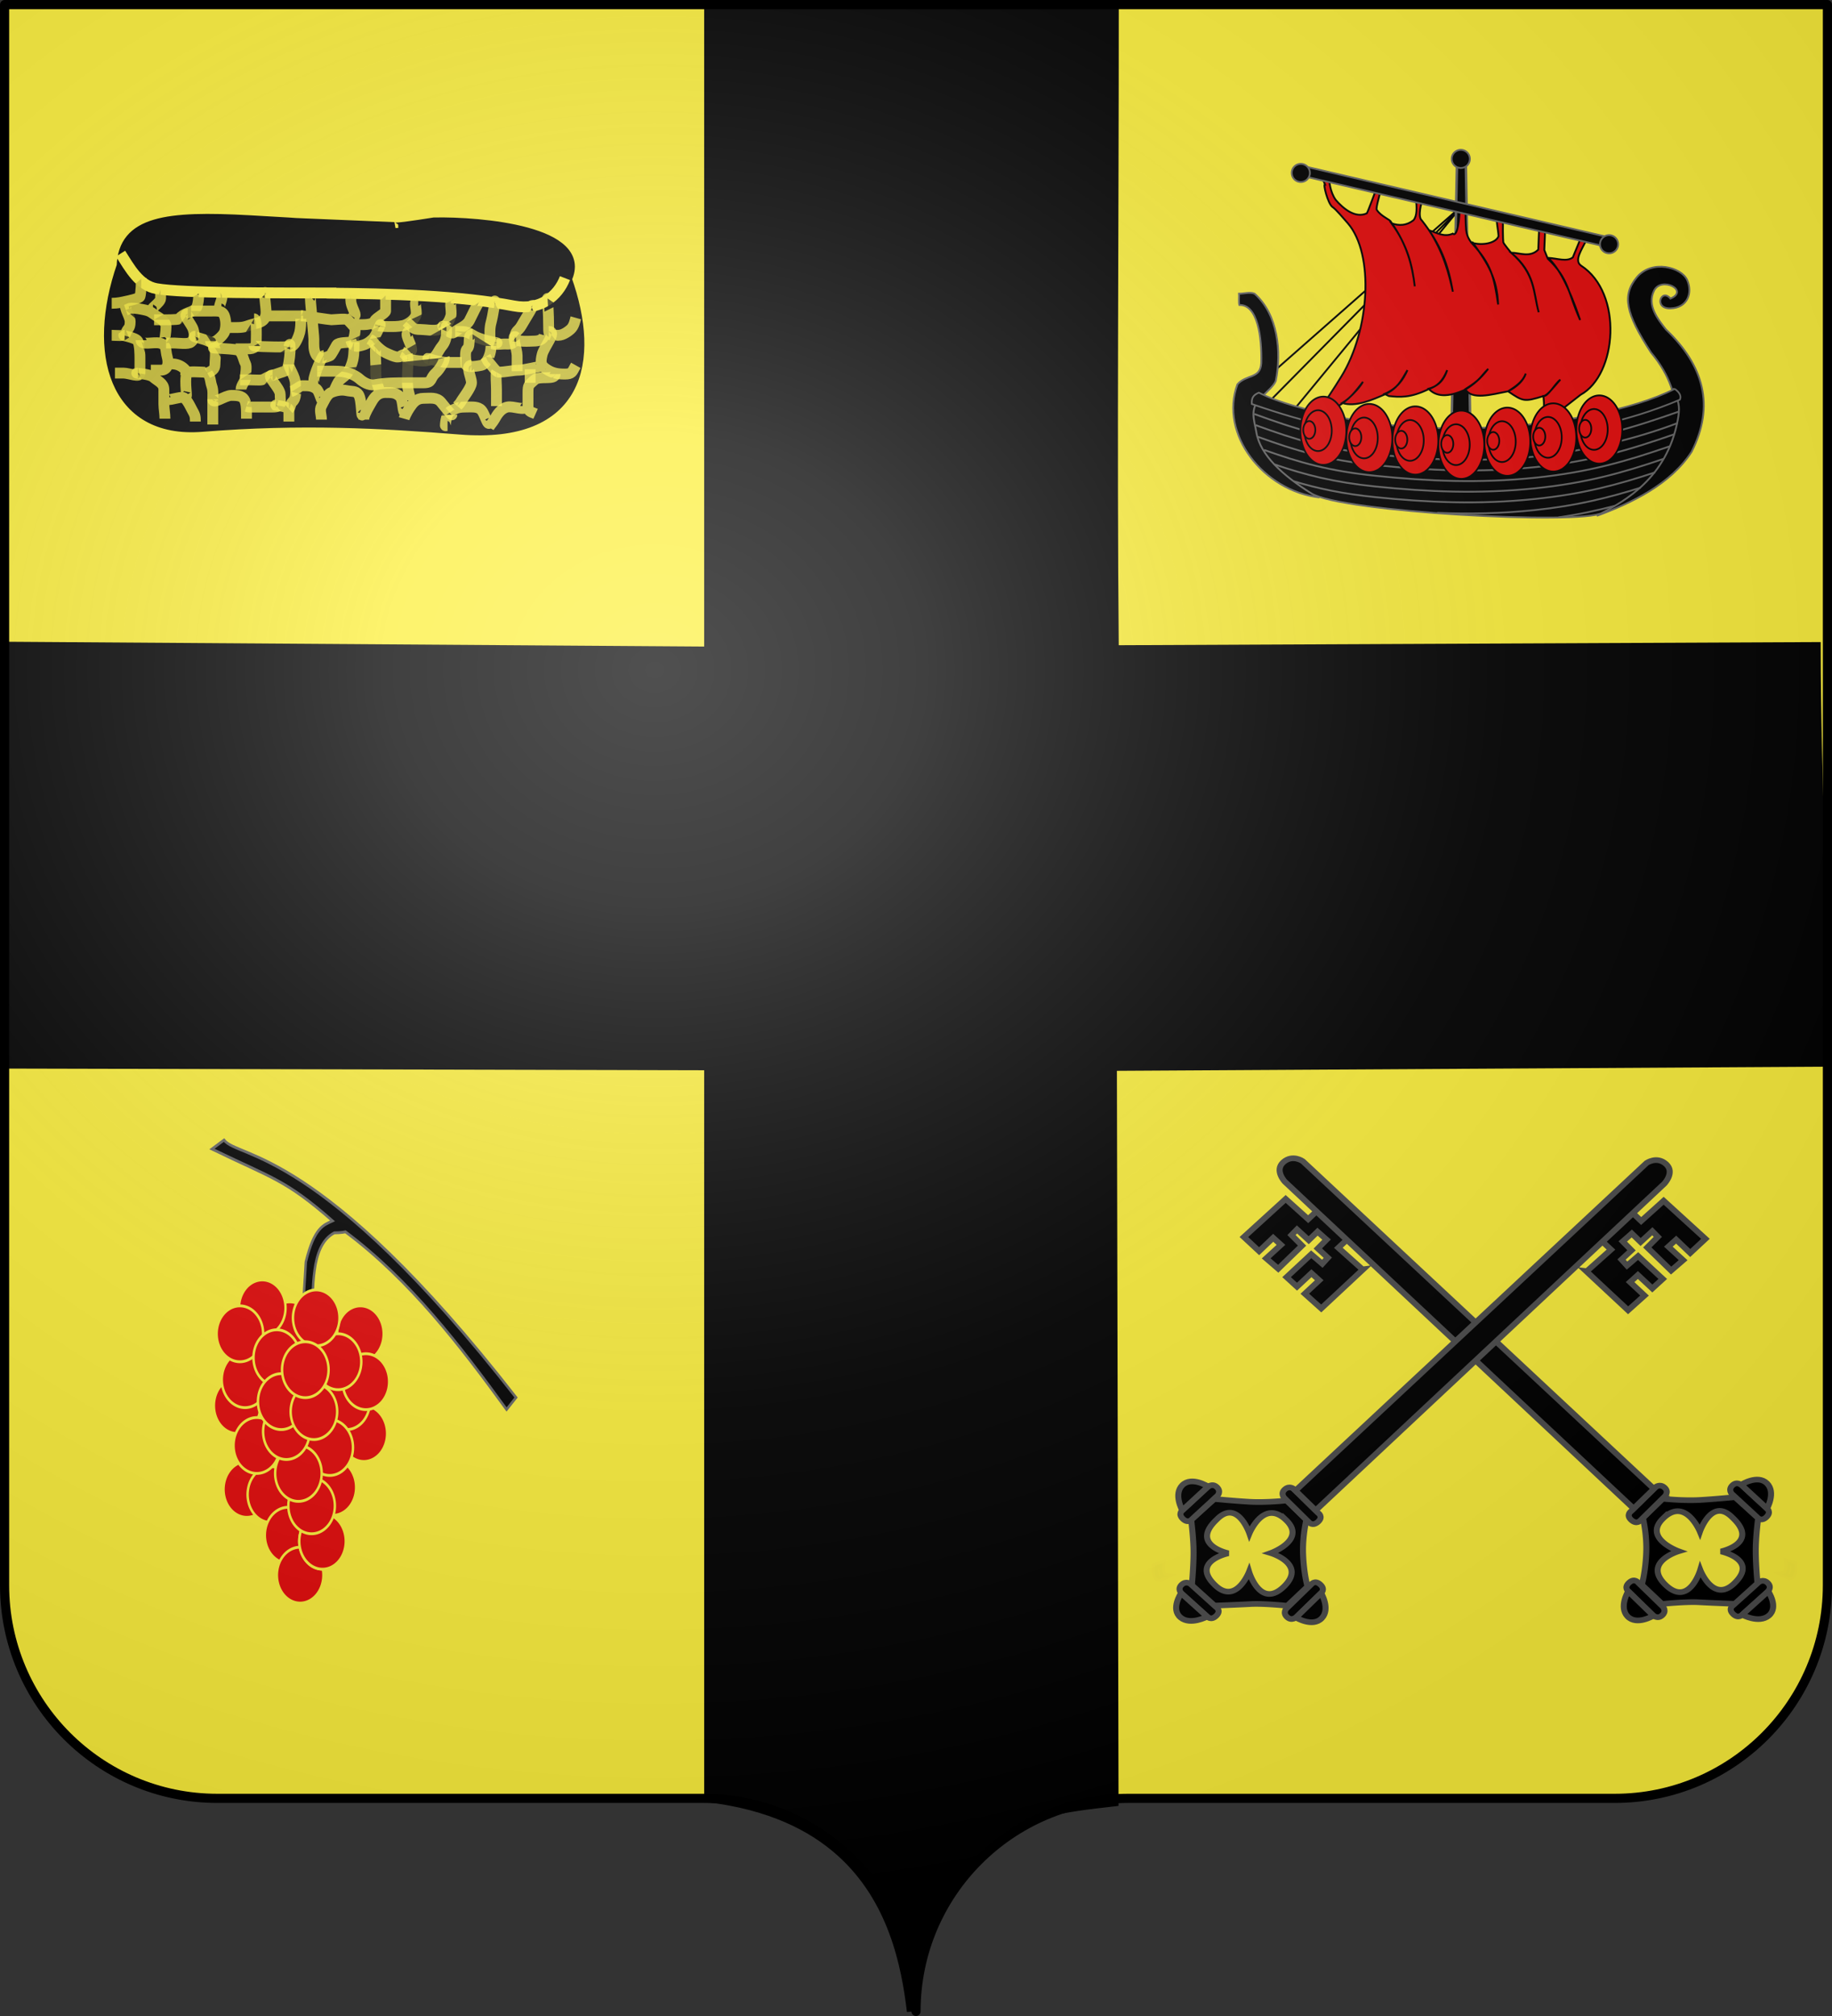 <svg xmlns="http://www.w3.org/2000/svg" xmlns:xlink="http://www.w3.org/1999/xlink" width="600" height="660" version="1.0"><rect width="100%" height="100%" fill="#333333" stroke="none"/><desc>Flag of Canton of Valais (Wallis)</desc><defs><radialGradient xlink:href="#a" id="d" cx="285.186" cy="200.448" r="300" fx="285.186" fy="200.448" gradientTransform="matrix(1.551 0 0 1.35 -227.894 -51.264)" gradientUnits="userSpaceOnUse"/><linearGradient id="a"><stop offset="0" style="stop-color:#fff;stop-opacity:.314"/><stop offset=".19" style="stop-color:#fff;stop-opacity:.251"/><stop offset=".6" style="stop-color:#6b6b6b;stop-opacity:.125"/><stop offset="1" style="stop-color:#000;stop-opacity:.125"/></linearGradient></defs><path d="M300 658.5c0-38.505 31.203-69.754 69.65-69.754h159.2c38.447 0 69.65-31.25 69.65-69.754V1.5H1.5v517.492c0 38.504 31.203 69.754 69.65 69.754h159.2c38.447 0 69.65 31.25 69.65 69.753" style="fill:#fcef3c;fill-opacity:1;fill-rule:nonzero;stroke:none;stroke-width:5;stroke-linecap:round;stroke-linejoin:round;stroke-miterlimit:4;stroke-dashoffset:0;stroke-opacity:1"/><path d="M232.116 2.18v210.992L1.493 211.585c.523 51.687-.396 91.67 1.128 136.755l229.495.55v239.668c19.823 2.444 33.628 9.163 43.31 17.89 16.926 15.256 21.248 36.649 23.091 52.06-.23-21.259 5.171-32.175 23.332-53.26 10.291-11.95 27.136-13.54 42.991-15.362l-.54-240.801 232.064-1.356c1.16-55.01-1.49-88.48-1.557-136.028l-229.888 1.03c-.626-67.537 0-136.263 0-210.55z" style="fill:#000;fill-opacity:1;fill-rule:evenodd;stroke:#000;stroke-width:2.986;stroke-linecap:butt;stroke-linejoin:miter;stroke-miterlimit:4;stroke-dasharray:none;stroke-opacity:1"/><path d="m138.842 384.781-27.167-1.135s-1.076-.11-12.735-.757c-22.988-1.277-34.78.198-35.232 12.49-8.268 23.878-2.282 46.235 22.073 44.285 27.444-2.197 49.564-.984 71.314.757 32.863 2.63 37.356-18.805 29.29-41.446 6.275-13.102-23.635-15.74-36.524-15.476-12.82 2.042-11.019 1.282-11.019 1.282z" style="fill:#000;fill-opacity:1;fill-rule:evenodd;stroke:#000;stroke-width:3;stroke-linecap:butt;stroke-linejoin:miter;stroke-miterlimit:4;stroke-dasharray:none;stroke-opacity:1;display:inline" transform="matrix(1.186 0 0 1.186 -35.566 -381.85)"/><path d="M120.165 402.88c17.836.13 37.004.717 51.716 3.53 7.326 1.402 12.236-2.77 14.122-7.672m-122.72-6.765c2.543 4.017 5.13 8.806 9.897 9.67 7.16 1.296 33.194 1.177 49.707 1.202" style="fill:#000;fill-opacity:1;fill-rule:evenodd;stroke:#fcef3c;stroke-width:3;stroke-linecap:butt;stroke-linejoin:miter;stroke-miterlimit:4;stroke-dasharray:none;stroke-opacity:1;display:inline" transform="matrix(1.186 0 0 1.186 -35.566 -381.85)"/><path d="M68.936 398.994c.15.676.007 3.722-.3 4.818-.167.597-3.32 1.208-3.902 1.338-1.05.234-2.3.535-3.902.535M65.334 405.685c-1.854.414.6 3.381.6 5.085 0 2.098-.772 1.687-1.2 3.212-.258.922-2.686.535-3.902.535" style="opacity:.778;fill:#000;fill-opacity:1;fill-rule:evenodd;stroke:#fcef3c;stroke-width:3;stroke-linecap:butt;stroke-linejoin:round;stroke-miterlimit:4;stroke-dasharray:none;stroke-opacity:1;display:inline" transform="matrix(1.186 0 0 1.186 -35.566 -381.85)"/><path d="M64.434 414.517c-1.342 0 3.001.536 3.602 1.606.566 1.01.6 3.676.6 4.818v4.014c0 1.339-3.002 0-4.502 0h-2.402" style="opacity:.778;fill:#000;fill-opacity:1;fill-rule:evenodd;stroke:#fcef3c;stroke-width:3;stroke-linecap:butt;stroke-linejoin:round;stroke-miterlimit:4;stroke-dasharray:none;stroke-opacity:1;display:inline" transform="matrix(1.186 0 0 1.186 -35.566 -381.85)"/><path d="M68.036 424.956c-1.457 0 3.172.152 4.202 1.07 1.318 1.175 3.002 1.702 3.002 3.48v4.014c0 1.201.3 2.656.3 4.015M75.54 431.647c0 1.427 3.201 0 4.802 0 1.088 0 2.172 2.534 2.702 3.479.733 1.307.9 1.619.9 3.212M81.243 431.111c.692 1.236-.446-3.495.3-6.156.163-.58 3.813-.267 4.502-.267 2.183 0 1.887 2.37 2.402 3.747.47 1.257.3 2.664.3 4.014v6.692M68.936 415.856c0 1.54 3.427.43 5.103.803 2.136.476 1.577 1.879 2.101 3.747.48 1.708.315 3.747-1.8 3.747h-2.702M76.74 422.547c-.49 0 2.487-.791 4.503 1.606.3.356 0 .892 0 1.338M74.94 416.39c.575.686.9-3.228.9-4.281 0-1.48-2.015-2.485-2.702-2.944-1.152-.771-1.551-1.283-3.001-1.606-1.315-.293-2.648-.536-3.902-.536-.539 0-1 .357-1.501.536M72.238 407.559c-1.39 0 2.101-1.973 2.101-3.212v-2.409" style="opacity:.778;fill:#000;fill-opacity:1;fill-rule:evenodd;stroke:#fcef3c;stroke-width:3;stroke-linecap:butt;stroke-linejoin:round;stroke-miterlimit:4;stroke-dasharray:none;stroke-opacity:1;display:inline" transform="matrix(1.186 0 0 1.186 -35.566 -381.85)"/><path d="M84.845 403.009c0-1.452.25 3.255-.9 4.282-1.142 1.017-3.001.891-4.503 2.677-.274.325-4.263.267-4.803.267h-2.1" style="opacity:.778;fill:#000;fill-opacity:1;fill-rule:evenodd;stroke:#fcef3c;stroke-width:3;stroke-linecap:butt;stroke-linejoin:round;stroke-miterlimit:4;stroke-dasharray:none;stroke-opacity:1;display:inline" transform="matrix(1.186 0 0 1.186 -35.566 -381.85)"/><path d="M81.843 408.63c-1.677 0 1.094 2.83 1.5 4.282.53 1.889.38 2.605-.6 3.479-.768.685-3.467.268-4.502.268H75.84" style="opacity:.778;fill:#000;fill-opacity:1;fill-rule:evenodd;stroke:#fcef3c;stroke-width:3;stroke-linecap:butt;stroke-linejoin:round;stroke-miterlimit:4;stroke-dasharray:none;stroke-opacity:1;display:inline" transform="matrix(1.186 0 0 1.186 -35.566 -381.85)"/><path d="M83.944 414.785c-1.656 0 3.331.83 4.503 1.874 1.515 1.351.9 4.127.9 5.888 0 1.543-.94 1.787-2.101 2.408" style="opacity:.778;fill:#000;fill-opacity:1;fill-rule:evenodd;stroke:#fcef3c;stroke-width:3;stroke-linecap:butt;stroke-linejoin:round;stroke-miterlimit:4;stroke-dasharray:none;stroke-opacity:1;display:inline" transform="matrix(1.186 0 0 1.186 -35.566 -381.85)"/><path d="M88.146 416.123c0 1.464 3.504-1.257 3.902-2.676a7.3 7.3 0 0 0 0-4.015c-.5-1.783-1.816-1.606-3.601-1.606h-5.703M91.148 407.291c-1.5 0 .671-2.818 0-4.015l-.3-.535M103.454 403.009c-.85-1.516 0 3.39 0 5.085 0 2.065-.957 2.756-3.001 3.212-2.345.522-2.544 1.07-5.103 1.07H92.65M102.254 409.165h11.432" style="opacity:.778;fill:#000;fill-opacity:1;fill-rule:evenodd;stroke:#fcef3c;stroke-width:3;stroke-linecap:butt;stroke-linejoin:round;stroke-miterlimit:4;stroke-dasharray:none;stroke-opacity:1;display:inline" transform="matrix(1.186 0 0 1.186 -35.566 -381.85)"/><path d="M100.153 409.968c.821 0 .6 4.32.6 5.888 0 1.81-.317 2.408-2.401 2.408H95.05M89.347 417.997c-2.011 0 4.031.183 6.003.535 1.585.283 1.75 2.586 2.401 3.747.473.844 0 3.047 0 4.015 0 .91-1.2 1.983-1.2 3.211M88.747 432.182c0 1.558 3.355-1.07 5.102-1.07 1.932 0 3.4.078 3.902 1.873.322 1.148.3 2.444.3 3.747v.803" style="opacity:.778;fill:#000;fill-opacity:1;fill-rule:evenodd;stroke:#fcef3c;stroke-width:3;stroke-linecap:butt;stroke-linejoin:round;stroke-miterlimit:4;stroke-dasharray:none;stroke-opacity:1;display:inline" transform="matrix(1.186 0 0 1.186 -35.566 -381.85)"/><path d="M100.153 417.462c0 .122 4.405.267 5.703.267 1.644 0 3.34.058 4.802-.267.865-.193 1.913-2.906 2.101-3.747.278-1.24.3-2.456.3-3.747" style="opacity:.778;fill:#000;fill-opacity:1;fill-rule:evenodd;stroke:#fcef3c;stroke-width:3;stroke-linecap:butt;stroke-linejoin:round;stroke-miterlimit:4;stroke-dasharray:none;stroke-opacity:1;display:inline" transform="matrix(1.186 0 0 1.186 -35.566 -381.85)"/><path d="M109.758 417.73c.684-3.053.38 4.675-.6 6.423-.159.281-4.912 1.611-5.704 2.14-1.294.867-2.04.536-4.202.536h-3.001" style="opacity:.778;fill:#000;fill-opacity:1;fill-rule:evenodd;stroke:#fcef3c;stroke-width:3;stroke-linecap:butt;stroke-linejoin:round;stroke-miterlimit:4;stroke-dasharray:none;stroke-opacity:1;display:inline" transform="matrix(1.186 0 0 1.186 -35.566 -381.85)"/><path d="M105.255 425.49c-2.12 0 2.101 3.463 2.101 5.354 0 2.395.668 3.479-2.1 3.479h-6.304c-.874 0-.58-.172-.9-.268" style="opacity:.778;fill:#000;fill-opacity:1;fill-rule:evenodd;stroke:#fcef3c;stroke-width:3;stroke-linecap:butt;stroke-linejoin:round;stroke-miterlimit:4;stroke-dasharray:none;stroke-opacity:1;display:inline" transform="matrix(1.186 0 0 1.186 -35.566 -381.85)"/><path d="M106.156 433.788c-1.3 0 3.602.178 3.602 1.338v3.212" style="opacity:.778;fill:#000;fill-opacity:1;fill-rule:evenodd;stroke:#fcef3c;stroke-width:3;stroke-linecap:butt;stroke-linejoin:round;stroke-miterlimit:4;stroke-dasharray:none;stroke-opacity:1;display:inline" transform="matrix(1.186 0 0 1.186 -35.566 -381.85)"/><path d="M109.758 422.547c0 1.117 1.8 3.263 1.8 5.353 0 2.154.423 3.905-.9 5.085-.5.446-.4 1.427-.9 1.873M115.748 403.842c-.278.248.913 10.323.913 11.746 0 1.69-.12 2.998.6 4.282.905 1.613 3.243.562 3.903.268.292-.13 1.536-2.473 1.8-2.944.439-.781 3.242-.656 3.903-.803 1-.223 1.2-2.957 1.2-3.747 0-.244-1.955-2.28-2.1-2.409-.45-.4-3.79 0-4.503 0-.5 0-7.85-1.141-8.35-1.141M126.567 410.235c-.708 0 1.5-.707 1.5-1.338 0-.803-1.2-2.527-1.2-4.015v-1.606M136.472 403.544v4.282c0 .579-2.653 1.899-3.002 2.677-.573 1.278-3.498 1.07-4.802 1.07h-.6M145.477 404.882c-1.514 0-.234 2.705-.6 4.015-.382 1.36-2.268 2.646-3.603 2.944-1.453.324-2.777.268-4.202.268-1.65 0-3.055-.28-4.202-.536" style="opacity:.778;fill:#000;fill-opacity:1;fill-rule:evenodd;stroke:#fcef3c;stroke-width:3;stroke-linecap:butt;stroke-linejoin:round;stroke-miterlimit:4;stroke-dasharray:none;stroke-opacity:1;display:inline" transform="matrix(1.186 0 0 1.186 -35.566 -381.85)"/><path d="M155.382 404.615c-1.727 0-.482 3.055-.9 4.55-.56 1.994-1.637 3.004-3.302 3.747-1.104.492-3.872 0-5.103 0-1.956 0-2.081-.518-3.002-1.339l-.9-.803" style="opacity:.778;fill:#000;fill-opacity:1;fill-rule:evenodd;stroke:#fcef3c;stroke-width:3;stroke-linecap:butt;stroke-linejoin:round;stroke-miterlimit:4;stroke-dasharray:none;stroke-opacity:1;display:inline" transform="matrix(1.186 0 0 1.186 -35.566 -381.85)"/><path d="M162.586 405.15c-.35-.312-2.566 4.576-3.002 5.353-.884 1.576-2.98 2.122-4.202 3.212-.78.695-2.047-.755-2.702-1.339-.995-.887.142.253-.3-.535M181.195 404.347c-.023-.02.3 3.994.3 8.03 0 2.34.166 2.14 2.702 2.14 1.287 0 2.732-1.098 3.302-1.605 1.005-.897 1.222-2.219 1.5-3.212M176.693 406.488c1.552-1.383-1.72 3.603-2.701 5.353-.932 1.662-1.801 1.28-1.801 3.48 0 1.179 4.433.802 5.102.802 1.595 0 2.67-.42 3.002-1.606M166.488 405.418c.514-1.836-.386 3.784-.9 5.62-.432 1.538-.301 3.19-.301 4.818 0 1.646 2.499 1.07 3.902 1.07 1.894 0 2.305.171 3.002-1.07" style="opacity:.778;fill:#000;fill-opacity:1;fill-rule:evenodd;stroke:#fcef3c;stroke-width:3;stroke-linecap:butt;stroke-linejoin:round;stroke-miterlimit:4;stroke-dasharray:none;stroke-opacity:1;display:inline" transform="matrix(1.186 0 0 1.186 -35.566 -381.85)"/><path d="M167.088 416.659c1.232 0-3.432-.498-6.003-1.874-1.57-.84-1.956-1.338-4.202-1.338h-1.201" style="opacity:.778;fill:#000;fill-opacity:1;fill-rule:evenodd;stroke:#fcef3c;stroke-width:3;stroke-linecap:butt;stroke-linejoin:round;stroke-miterlimit:4;stroke-dasharray:none;stroke-opacity:1;display:inline" transform="matrix(1.186 0 0 1.186 -35.566 -381.85)"/><path d="M160.485 414.25c-1.582 0-.383 3.017-1.501 4.014-.782.698-.3 3.346-.3 4.283 0 1.103 3.75.368 4.202.267 1.391-.31 2.145-2.3 2.401-3.211.25-.894.3-1.752.3-2.141M134.971 411.841c.38-1.355-.994 2.76-2.101 3.747-1.244 1.11-1.82 1.476-3.602 1.874-1.956.435-2.216-.946-2.401-1.606" style="opacity:.778;fill:#000;fill-opacity:1;fill-rule:evenodd;stroke:#fcef3c;stroke-width:3;stroke-linecap:butt;stroke-linejoin:round;stroke-miterlimit:4;stroke-dasharray:none;stroke-opacity:1;display:inline" transform="matrix(1.186 0 0 1.186 -35.566 -381.85)"/><path d="M143.075 413.447c-1.854.413.6 3.38.6 5.085 0 .96-2.412 1.081-3.301 1.874-.662.59-3.66-.963-3.902-1.071-1.242-.554-3.146-2.399-3.602-3.212-.161-.287-.6-.357-.9-.535" style="opacity:.778;fill:#000;fill-opacity:1;fill-rule:evenodd;stroke:#fcef3c;stroke-width:3;stroke-linecap:butt;stroke-linejoin:round;stroke-miterlimit:4;stroke-dasharray:none;stroke-opacity:1;display:inline" transform="matrix(1.186 0 0 1.186 -35.566 -381.85)"/><path d="M153.28 412.109c-.253-.454.734 3.053-1.2 5.353-1.268 1.507-1.607 3.503-3.902 4.014-1.464.327-3.752-.033-4.803-.267-.738-.165-1.705-1.832-2.4-2.142" style="opacity:.778;fill:#000;fill-opacity:1;fill-rule:evenodd;stroke:#fcef3c;stroke-width:3;stroke-linecap:butt;stroke-linejoin:round;stroke-miterlimit:4;stroke-dasharray:none;stroke-opacity:1;display:inline" transform="matrix(1.186 0 0 1.186 -35.566 -381.85)"/><path d="M148.478 420.94c-1.6-.356 3.153 1.071 4.803 1.071h4.202M181.496 413.447c2.475 0-1.316 4.26-1.801 6.423-.475 2.117-.442 2.917 1.2 4.015 1.649 1.102 3.085 1.338 5.103 1.338 1.957 0 2.002-.626 2.701-1.873l.3-.536M179.394 423.082c.046-.082-4.95 1.07-6.003 1.07-1.75 0-3.748.536-5.703.536-.72 0-2.026-2.074-2.701-2.677-.455-.405-.597-1.063-.9-1.605" style="opacity:.778;fill:#000;fill-opacity:1;fill-rule:evenodd;stroke:#fcef3c;stroke-width:3;stroke-linecap:butt;stroke-linejoin:round;stroke-miterlimit:4;stroke-dasharray:none;stroke-opacity:1;display:inline" transform="matrix(1.186 0 0 1.186 -35.566 -381.85)"/><path d="M172.49 415.053c-1.345-1.2.301 3.388.301 5.085v4.282M183.297 425.223c0 1.778-4.294.35-5.703 1.606-1.587 1.415-1.801 1.431-1.801 3.48v4.014c0 1.315 1.152 1.45 2.1 1.873M175.192 434.055c0 1.52-3.45-.1-5.102.268-1.79.399-2.818 2.08-3.602 3.48-.422.752-1.079 1.388-1.501 2.14M165.287 438.605c-.745 1.328-1.37-2.856-2.701-3.747-1.112-.743-2.603-.535-4.203-.535-2.157 0-2.679.525-3.902 1.07-1.114.497-1.5 3.045-1.5 4.015 0 .179.4 0 .6 0" style="opacity:.778;fill:#000;fill-opacity:1;fill-rule:evenodd;stroke:#fcef3c;stroke-width:3;stroke-linecap:butt;stroke-linejoin:round;stroke-miterlimit:4;stroke-dasharray:none;stroke-opacity:1;display:inline" transform="matrix(1.186 0 0 1.186 -35.566 -381.85)"/><path d="M154.782 436.464c0 .305-2.61-3.013-3.002-3.48-1.213-1.441-2.969-1.07-4.803-1.07-2.04 0-2.961 1.28-3.902 2.677-.753 1.12-1.359 2.44-1.5 2.944M141.875 435.394c-.814 1.21-.382-3.018-1.501-4.015-1.149-1.024-2.053-1.07-3.902-1.07-2.188 0-3.148 1.33-3.902 2.676-.823 1.467-1.675 2.762-2.101 4.282-.049.173 0 .357 0 .535M130.169 436.196c-.495 1.766-.151-3.792-1.201-5.352-.712-1.058-1.821-.74-3.302-1.07-1.526-.341-3.183.08-4.202.534-1.332.594-2.116 2.703-2.701 3.747-.627 1.117 0 2.498 0 3.747M119.363 432.45c-.622 1.108-.99-2.469-2.101-3.212-1.23-.823-2.057-.803-3.902-.803-.494 0-2.086 1.401-3.002 1.606M119.363 420.138c-.407 0-2.702 5.37-2.702 6.691 0 1.202-.163 1.338 1.201 1.338M127.767 416.39c0 .79.042 3.293-.3 4.819-.258 1.15-.764 2.432-1.2 3.211-.682 1.216-1.577 1.673-2.402 2.409-.649.578-1.187 2.118-1.5 2.676M133.77 417.997c-.242.216 0 3.818 0 5.085 0 1.558-.093 3.148.3 4.55.317 1.128.6 1.339.6 2.409M142.475 419.87c.35 1.251 0 4.81 0 6.959 0 1.657.192 2.827.6 4.282.104.369 0 .945 0 1.339" style="opacity:.778;fill:#000;fill-opacity:1;fill-rule:evenodd;stroke:#fcef3c;stroke-width:3;stroke-linecap:butt;stroke-linejoin:round;stroke-miterlimit:4;stroke-dasharray:none;stroke-opacity:1;display:inline" transform="matrix(1.186 0 0 1.186 -35.566 -381.85)"/><path d="M152.68 420.673c.204.728-1.234 3.242-2.4 4.282-1.682 1.5-.759 2.677-3.303 2.677h-4.502c-3.09 0-5.994-.002-9.005.535-1.664.297-3.38-.872-4.202-1.606-.971-.866-2.478-1.556-3.902-1.873-1.288-.287-2.741-.268-4.202-.268h-3.602M160.184 422.814c-1.8 0 0 3.212 0 4.818 0 1.269-2.335 4.165-3.001 5.353-.224.399-.6.714-.9 1.07M167.088 424.688c-.254.452 0 3.434 0 4.817v4.55M176.393 423.885v3.747" style="opacity:.778;fill:#000;fill-opacity:1;fill-rule:evenodd;stroke:#fcef3c;stroke-width:3;stroke-linecap:butt;stroke-linejoin:round;stroke-miterlimit:4;stroke-dasharray:none;stroke-opacity:1;display:inline" transform="matrix(1.186 0 0 1.186 -35.566 -381.85)"/><g style="fill:none;stroke:#000;stroke-width:3;stroke-miterlimit:4;stroke-dasharray:none;stroke-opacity:1"><path d="m1915.25 1577.642-329.31-333.35 284.862 345.471M1587.96 1244.291l353.553 311.127" style="fill:none;fill-opacity:.75;fill-rule:evenodd;stroke:#000;stroke-width:3;stroke-linecap:butt;stroke-linejoin:miter;stroke-miterlimit:4;stroke-dasharray:none;stroke-opacity:1" transform="matrix(-.198 0 0 .198 791.892 -177.843)"/></g><path d="M1574.835 1169.34h14.616l11.428 555.33h-35.473z" style="fill:#000;fill-opacity:1;fill-rule:evenodd;stroke:#666;stroke-width:4.098;stroke-linecap:round;stroke-linejoin:round;stroke-miterlimit:4;stroke-dashoffset:0;stroke-opacity:1" transform="matrix(-.198 0 0 .198 791.892 -177.843)"/><path d="M1588.792 1181.732a15 15 0 1 1 .527.227" style="opacity:1;fill:#000;fill-opacity:1;fill-rule:evenodd;stroke:#666;stroke-width:3;stroke-linecap:round;stroke-linejoin:round;stroke-miterlimit:4;stroke-dasharray:none;stroke-dashoffset:0;stroke-opacity:1" transform="matrix(-.198 0 0 .198 794.234 -179.253)"/><path d="M1375.714 1295.22c7.05 15.775 20.696 33.56 8.572 42.142-70.032 45.341-59.717 180.665.714 213.572l29.286 22.857c11.154.51 18.148 3.262 27.428 30h11.143c-3.973-14.115-9.594-18.753-6.428-50.715-7.637.927-18.453-19.93-27.858-27.142 9.957 11.06 21.42 26.64 27.858 27.142 32.055 9.895 33.394 9.102 58.571-7.857-14.76-7.381-25.918-18.107-29.286-29.285 5.88 14.939 17.898 21.692 29.286 29.285 28.846 5.667 60.185 14.574 70.714-3.571-26.338-16.522-24.006-19.659-37.857-33.572 12.663 16.263 24.416 26.269 37.857 34.286 29.152 13.39 48.7 11.84 60.715-1.428-17.868-4.789-26.117-16.448-30.715-30.715 7.704 18.926 16.598 26.502 30.715 31.429 30.562 14.94 48.173 13.23 65.714 11.428l7.143-3.571c-20.398-8.65-30.707-23.066-37.857-39.286 10.619 18.031 16.687 30.341 37.142 40 20.96 8.908 48.486 21.496 70.715 14.286-15.18-9.372-22.792-20.586-34.286-35 8.906 16.23 40.628 44.179 44.286 40 5.838 1.496 11.336 1.633 20.857 17.857 0 0 13.428 1.429 10.571-5-13.447-20.666-27.41-41.228-40.187-62.028-46.518-75.722-54.784-201.596-10.527-252.972 22.482-26.099 22.93-24.906 25.714-27.143 7.603-6.105 15.631-38.305 12.143-37.143l2.857-7.142h-10s-.714 18.928-10.714 32.857c-11.663 13.42-31.849 31.198-51.429 22.143-2.142-3.572-15-38.572-15-38.572s-7.857-3.571-7.857 0 8.572 29.643 6.429 32.857c-7.706 11.559-22.143 15.715-23.572 20-26.787 37.759-35.14 72.444-39.285 106.429 3.824-34.01 12.09-68.389 38.571-104.286-13.04 4.62-25.29 3.704-36.428-5-6.413-7.69-5.3-21.025-4.286-34.286 0 0-14.157.319-11.429 1.429 2.841 1.156 8.993 27.378 2.143 32.857-31.449 39.874-43.94 73.49-51.571 118.143 6.277-28.77 15.171-64.42 39.428-101.714-13.571 4.82-25.714 11.88-39.285 5.714-5.306 5.078-10.227-9.947-11.715-40.571l-9.428 2.857s.25 18.964-1 32c-1.25 13.035-10 22.143-10 22.143-31.494 34.072-36.33 55.388-42.857 100.714 1.602-43.5 17.068-67.37 40.714-100.714 1.428-3.572 2.857-1.429 2.857-1.429-17.36 5.088-39.764 1.034-44.286-10.714.552-10.86 4.297-26.904 2.143-27.143h-10c1.251 1.272.574 34.86 0 37.143-.697 2.77-12.857 17.143-12.857 17.143-40.884 35.706-36.496 66.383-45.714 98.571 8.888-32.266 5.027-64.539 45.714-98.571-15.297.473-31.447 8.48-45-5l-1.429-35.715h-10l1.429 36.429-5.714 14.286c-35.837 33.97-32.733 55.412-53.572 101.428 19.292-56.503 35.22-85.993 52.857-102.857-15.371.937-30.557 7.04-40.714-.714l-13.571-32.857z" style="fill:#e20909;fill-opacity:1;fill-rule:evenodd;stroke:#000;stroke-width:3;stroke-linecap:butt;stroke-linejoin:miter;stroke-miterlimit:4;stroke-dasharray:none;stroke-opacity:1" transform="matrix(-.198 0 0 .198 791.892 -177.843)"/><path d="M1236.312 1408.077c-28.527-.858-36.985-26.007-27.525-46.985 9.46-20.98 58.13-34.34 83.072-4.57 24.943 29.769 18.848 59.67-23.288 124.412-62.2 74.391-51.716 154.962 16.691 220.173 19.55 17.063 52.733 35.536 72.82 49.928-57.52-21.153-122.092-52.224-156.653-105.816-38.668-76.057-20.095-142.744 42.398-202.245 13.589-17.346 31.663-39.75 19.752-64.117-11.91-24.367-59.116-.384-27.267 13.017 15.337-18.1 28.527 17.06 0 16.202z" style="fill:#000;fill-opacity:1;fill-rule:evenodd;stroke:#666;stroke-width:3;stroke-linecap:butt;stroke-linejoin:miter;stroke-miterlimit:4;stroke-dasharray:none;stroke-opacity:1" transform="matrix(-.198 0 0 .198 791.892 -177.843)"/><path d="M1010.495 1565.171h524.269v16.162h-524.269z" style="opacity:1;fill:#000;fill-opacity:1;fill-rule:evenodd;stroke:#666;stroke-width:3;stroke-linecap:round;stroke-linejoin:round;stroke-miterlimit:4;stroke-dasharray:none;stroke-dashoffset:0;stroke-opacity:1" transform="scale(-.198 .198)rotate(-13.121 -5919.611 16981.695)"/><path d="M1588.792 1181.732a15 15 0 1 1 .527.227" style="opacity:1;fill:#000;fill-opacity:1;fill-rule:evenodd;stroke:#666;stroke-width:3;stroke-linecap:round;stroke-linejoin:round;stroke-miterlimit:4;stroke-dasharray:none;stroke-dashoffset:0;stroke-opacity:1" transform="matrix(-.198 0 0 .198 842.795 -151.322)"/><path d="M1588.792 1181.732a15 15 0 1 1 .527.227" style="opacity:1;fill:#000;fill-opacity:1;fill-rule:evenodd;stroke:#666;stroke-width:3;stroke-linecap:round;stroke-linejoin:round;stroke-miterlimit:4;stroke-dasharray:none;stroke-dashoffset:0;stroke-opacity:1" transform="matrix(-.198 0 0 .198 741.844 -174.665)"/><path d="M1817.012 1720.689c69.928-48.92 100.672-76.54 105.845-129.755 3.536-36.376-25.566-44.39-33.618-62.796-9.761-47.99-3.74-110.056 35.047-144.347 7.631-3.193 17.142 0 25.714 0-.395 4.811.77 14.36-.546 18.736-30.252-1.164-37.473 53.18-36.267 96.176 1.624 26.423 24.442 17.992 39.425 34.914 30.52 82.598-43.275 176.347-135.6 187.072z" style="fill:#000;fill-opacity:1;fill-rule:evenodd;stroke:#666;stroke-width:3;stroke-linecap:butt;stroke-linejoin:miter;stroke-miterlimit:4;stroke-dasharray:none;stroke-opacity:1" transform="matrix(-.198 0 0 .198 791.892 -177.843)"/><g style="fill:none;stroke:#666;stroke-opacity:1"><g style="fill:#000;stroke:#666;stroke-opacity:1"><path d="M1228.519 1549.847c0-4.441 45.85 27.405 147.431 45.314 101.58 17.908 317.592 34.13 478.69-17.765 37.672-12.135 59.007-22.57 59.007-22.57 19.724 19.867 10.96 38.308 7.663 58.17-6.273 37.798-44.021 71.511-90.914 101.016-49.253 30.99-443.81 52.017-480.832 32.325s-107.085-57.23-125.26-153.543c-3.382-17.928-2.915-27.365 4.215-42.947z" style="fill:#000;fill-opacity:1;fill-rule:evenodd;stroke:#666;stroke-width:3;stroke-linecap:butt;stroke-linejoin:miter;stroke-miterlimit:4;stroke-dasharray:none;stroke-opacity:1" transform="matrix(-.198 0 0 .198 791.892 -177.843)"/><g style="fill:#000;stroke:#666;stroke-opacity:1"><path d="M1222.285 1578.652c77.532 27.163 141.235 46.85 235.365 56.568 93.031 9.604 177.766 5.743 263.65-3.03 85.464-8.73 136.536-25.1 203.384-49.432" style="fill:none;fill-opacity:.75;fill-rule:evenodd;stroke:#666;stroke-width:3;stroke-linecap:butt;stroke-linejoin:miter;stroke-miterlimit:4;stroke-dasharray:none;stroke-opacity:1" transform="matrix(-.198 0 0 .198 791.892 -177.843)"/><path d="M1224.428 1597.686c75.206 28.55 153.55 45.275 233.222 55.14 93.031 9.603 177.766 5.742 263.65-3.03 84.595-8.643 135.495-24.768 201.35-48.693" style="fill:none;fill-opacity:.75;fill-rule:evenodd;stroke:#666;stroke-width:3;stroke-linecap:butt;stroke-linejoin:miter;stroke-miterlimit:4;stroke-dasharray:none;stroke-opacity:1" transform="matrix(-.198 0 0 .198 791.892 -177.843)"/><path d="M1230.776 1616.475c74.203 25.814 136.799 44.553 227.884 53.956 93.032 9.604 177.766 5.743 263.65-3.03 82.72-8.45 133.223-24.056 196.995-47.114" style="fill:none;fill-opacity:.75;fill-rule:evenodd;stroke:#666;stroke-width:3;stroke-linecap:butt;stroke-linejoin:miter;stroke-miterlimit:4;stroke-dasharray:none;stroke-opacity:1" transform="matrix(-.198 0 0 .198 791.892 -177.843)"/><path d="M1237.812 1636.17c71.602 24.737 133.25 42.72 221.858 51.867 93.032 9.604 177.766 5.743 263.65-3.03 77.544-7.922 126.776-22.132 185.168-42.873" style="fill:none;fill-opacity:.75;fill-rule:evenodd;stroke:#666;stroke-width:3;stroke-linecap:butt;stroke-linejoin:miter;stroke-miterlimit:4;stroke-dasharray:none;stroke-opacity:1" transform="matrix(-.198 0 0 .198 791.892 -177.843)"/><path d="M1248.007 1656.929c67.768 23.113 127.874 39.96 212.674 48.713 93.031 9.604 177.765 5.743 263.65-3.03 69.345-7.084 116.049-19.197 166.91-36.513" style="fill:none;fill-opacity:.75;fill-rule:evenodd;stroke:#666;stroke-width:3;stroke-linecap:butt;stroke-linejoin:miter;stroke-miterlimit:4;stroke-dasharray:none;stroke-opacity:1" transform="matrix(-.198 0 0 .198 791.892 -177.843)"/><path d="M1261.993 1679.248c62.23 20.695 119.764 35.852 198.688 44 93.031 9.604 177.765 5.743 263.65-3.03 54.62-5.58 95.192-14.28 134.814-26.184" style="fill:none;fill-opacity:.75;fill-rule:evenodd;stroke:#666;stroke-width:3;stroke-linecap:butt;stroke-linejoin:miter;stroke-miterlimit:4;stroke-dasharray:none;stroke-opacity:1" transform="matrix(-.198 0 0 .198 791.892 -177.843)"/><path d="M1285.709 1704.524c53.59 16.79 106.148 29.939 174.972 37.044 56.133 5.794 109.245 6.687 161.412 4.556M1327.884 1734.4c29.267 7.794 59.551 14.245 93.572 19.201" style="fill:#000;fill-opacity:.75;fill-rule:evenodd;stroke:#666;stroke-width:3;stroke-linecap:butt;stroke-linejoin:miter;stroke-miterlimit:4;stroke-dasharray:none;stroke-opacity:1" transform="matrix(-.198 0 0 .198 791.892 -177.843)"/></g></g><path d="M1229.238 1541.187c35.667 18.014 81.882 31.616 133.512 42.386 140.813 29.373 305.464 30.366 422.892 3.856 51.143-11.546 97.14-22.67 131.536-39.99 10.391 4.295 12.083 9.743 11.685 18.758-44.58 15.277-92.387 30.294-141.923 39.446-138.362 25.564-290.707 26.283-427.175-3.158-48.832-10.535-95.632-24.932-139.03-43.434q-3.831-8.933 8.503-17.864z" style="fill:#000;fill-opacity:1;fill-rule:evenodd;stroke:#666;stroke-width:2.821;stroke-linecap:butt;stroke-linejoin:miter;stroke-miterlimit:4;stroke-dasharray:none;stroke-opacity:1" transform="matrix(-.198 0 0 .198 791.892 -177.843)"/><g style="display:inline"><g style="display:inline"><path d="M783.942 599.635a19.092 19.799 0 1 1 .031.01" style="opacity:1;fill:#e20909;fill-opacity:1;fill-rule:evenodd;stroke:#fcef3c;stroke-width:2;stroke-linecap:round;stroke-linejoin:round;stroke-miterlimit:4;stroke-dasharray:none;stroke-dashoffset:0;stroke-opacity:1" transform="matrix(-.399 0 0 .462 392.731 191.87)"/><path d="M783.942 599.635a19.092 19.799 0 1 1 .031.01" style="opacity:1;fill:#e20909;fill-opacity:1;fill-rule:evenodd;stroke:#fcef3c;stroke-width:2;stroke-linecap:round;stroke-linejoin:round;stroke-miterlimit:4;stroke-dasharray:none;stroke-dashoffset:0;stroke-opacity:1" transform="matrix(-.399 0 0 .462 395.318 183.382)"/><path d="M783.942 599.635a19.092 19.799 0 1 1 .031.01" style="opacity:1;fill:#e20909;fill-opacity:1;fill-rule:evenodd;stroke:#fcef3c;stroke-width:2;stroke-linecap:round;stroke-linejoin:round;stroke-miterlimit:4;stroke-dasharray:none;stroke-dashoffset:0;stroke-opacity:1" transform="matrix(-.399 0 0 .462 409.98 167.059)"/><path d="M783.942 599.635a19.092 19.799 0 1 1 .031.01" style="opacity:1;fill:#e20909;fill-opacity:1;fill-rule:evenodd;stroke:#fcef3c;stroke-width:2;stroke-linecap:round;stroke-linejoin:round;stroke-miterlimit:4;stroke-dasharray:none;stroke-dashoffset:0;stroke-opacity:1" transform="matrix(-.399 0 0 .462 433.101 168.365)"/><path d="M783.942 599.635a19.092 19.799 0 1 1 .031.01" style="opacity:1;fill:#e20909;fill-opacity:1;fill-rule:evenodd;stroke:#fcef3c;stroke-width:2;stroke-linecap:round;stroke-linejoin:round;stroke-miterlimit:4;stroke-dasharray:none;stroke-dashoffset:0;stroke-opacity:1" transform="matrix(-.399 0 0 .462 400.957 159.876)"/><path d="M783.942 599.635a19.092 19.799 0 1 1 .031.01" style="opacity:1;fill:#e20909;fill-opacity:1;fill-rule:evenodd;stroke:#fcef3c;stroke-width:2;stroke-linecap:round;stroke-linejoin:round;stroke-miterlimit:4;stroke-dasharray:none;stroke-dashoffset:0;stroke-opacity:1" transform="matrix(-.399 0 0 .462 393.626 168.365)"/><path d="M783.942 599.635a19.092 19.799 0 1 1 .031.01" style="opacity:1;fill:#e20909;fill-opacity:1;fill-rule:evenodd;stroke:#fcef3c;stroke-width:2;stroke-linecap:round;stroke-linejoin:round;stroke-miterlimit:4;stroke-dasharray:none;stroke-dashoffset:0;stroke-opacity:1" transform="matrix(-.399 0 0 .462 434.229 201.012)"/><path d="M783.942 599.635a19.092 19.799 0 1 1 .031.01" style="opacity:1;fill:#e20909;fill-opacity:1;fill-rule:evenodd;stroke:#fcef3c;stroke-width:2;stroke-linecap:round;stroke-linejoin:round;stroke-miterlimit:4;stroke-dasharray:none;stroke-dashoffset:0;stroke-opacity:1" transform="matrix(-.399 0 0 .462 428.59 190.565)"/><path d="M783.942 599.635a19.092 19.799 0 1 1 .031.01" style="opacity:1;fill:#e20909;fill-opacity:1;fill-rule:evenodd;stroke:#fcef3c;stroke-width:2;stroke-linecap:round;stroke-linejoin:round;stroke-miterlimit:4;stroke-dasharray:none;stroke-dashoffset:0;stroke-opacity:1" transform="matrix(-.399 0 0 .462 434.89 184.035)"/><path d="M856.306 219.472c-5.657 0-9.192-.707-9.192-.707-52.513 33.801-94.508 80.97-132.229 125.865l-7.778-8.485c160.975-178.36 228.22-169.242 239.709-182.433l9.9 6.364c-49.59 20.788-60.057 21.454-98.995 50.911 7.07 2.924 14.849 4.232 21.92 28.992l2.828 39.598h-7.07c-2.753-18.932 1.318-50.778-19.093-60.105z" style="fill:#000;fill-opacity:1;fill-rule:evenodd;stroke:#666;stroke-width:2;stroke-linecap:butt;stroke-linejoin:miter;stroke-miterlimit:4;stroke-dasharray:none;stroke-opacity:1" transform="matrix(-.399 0 0 .462 451.147 302.217)"/><path d="M783.942 599.635a19.092 19.799 0 1 1 .031.01" style="opacity:1;fill:#e20909;fill-opacity:1;fill-rule:evenodd;stroke:#fcef3c;stroke-width:2;stroke-linecap:round;stroke-linejoin:round;stroke-miterlimit:4;stroke-dasharray:none;stroke-dashoffset:0;stroke-opacity:1" transform="matrix(-.399 0 0 .462 405.702 176.2)"/><path d="M783.942 599.635a19.092 19.799 0 1 1 .031.01" style="opacity:1;fill:#e20909;fill-opacity:1;fill-rule:evenodd;stroke:#fcef3c;stroke-width:2;stroke-linecap:round;stroke-linejoin:round;stroke-miterlimit:4;stroke-dasharray:none;stroke-dashoffset:0;stroke-opacity:1" transform="matrix(-.399 0 0 .462 425.77 177.506)"/><path d="M783.942 599.635a19.092 19.799 0 1 1 .031.01" style="opacity:1;fill:#e20909;fill-opacity:1;fill-rule:evenodd;stroke:#fcef3c;stroke-width:2;stroke-linecap:round;stroke-linejoin:round;stroke-miterlimit:4;stroke-dasharray:none;stroke-dashoffset:0;stroke-opacity:1" transform="matrix(-.399 0 0 .462 418.632 163.141)"/><path d="M783.942 599.635a19.092 19.799 0 1 1 .031.01" style="opacity:1;fill:#e20909;fill-opacity:1;fill-rule:evenodd;stroke:#fcef3c;stroke-width:2;stroke-linecap:round;stroke-linejoin:round;stroke-miterlimit:4;stroke-dasharray:none;stroke-dashoffset:0;stroke-opacity:1" transform="matrix(-.399 0 0 .462 395.882 219.294)"/><path d="M783.942 599.635a19.092 19.799 0 1 1 .031.01" style="opacity:1;fill:#e20909;fill-opacity:1;fill-rule:evenodd;stroke:#fcef3c;stroke-width:2;stroke-linecap:round;stroke-linejoin:round;stroke-miterlimit:4;stroke-dasharray:none;stroke-dashoffset:0;stroke-opacity:1" transform="matrix(-.399 0 0 .462 403.777 220.982)"/><path d="M783.942 599.635a19.092 19.799 0 1 1 .031.01" style="opacity:1;fill:#e20909;fill-opacity:1;fill-rule:evenodd;stroke:#fcef3c;stroke-width:2;stroke-linecap:round;stroke-linejoin:round;stroke-miterlimit:4;stroke-dasharray:none;stroke-dashoffset:0;stroke-opacity:1" transform="matrix(-.399 0 0 .462 399.168 204.93)"/><path d="M783.942 599.635a19.092 19.799 0 1 1 .031.01" style="opacity:1;fill:#e20909;fill-opacity:1;fill-rule:evenodd;stroke:#fcef3c;stroke-width:2;stroke-linecap:round;stroke-linejoin:round;stroke-miterlimit:4;stroke-dasharray:none;stroke-dashoffset:0;stroke-opacity:1" transform="matrix(-.399 0 0 .462 424.078 218.641)"/><path d="M783.942 599.635a19.092 19.799 0 1 1 .031.01" style="opacity:1;fill:#e20909;fill-opacity:1;fill-rule:evenodd;stroke:#fcef3c;stroke-width:2;stroke-linecap:round;stroke-linejoin:round;stroke-miterlimit:4;stroke-dasharray:none;stroke-dashoffset:0;stroke-opacity:1" transform="matrix(-.399 0 0 .462 423.047 205.582)"/><path d="M783.942 599.635a19.092 19.799 0 1 1 .031.01" style="opacity:1;fill:#e20909;fill-opacity:1;fill-rule:evenodd;stroke:#fcef3c;stroke-width:2;stroke-linecap:round;stroke-linejoin:round;stroke-miterlimit:4;stroke-dasharray:none;stroke-dashoffset:0;stroke-opacity:1" transform="matrix(-.399 0 0 .462 409.416 234.312)"/><path d="M783.942 599.635a19.092 19.799 0 1 1 .031.01" style="opacity:1;fill:#e20909;fill-opacity:1;fill-rule:evenodd;stroke:#fcef3c;stroke-width:2;stroke-linecap:round;stroke-linejoin:round;stroke-miterlimit:4;stroke-dasharray:none;stroke-dashoffset:0;stroke-opacity:1" transform="matrix(-.399 0 0 .462 413.363 247.37)"/><path d="M783.942 599.635a19.092 19.799 0 1 1 .031.01" style="opacity:1;fill:#e20909;fill-opacity:1;fill-rule:evenodd;stroke:#fcef3c;stroke-width:2;stroke-linecap:round;stroke-linejoin:round;stroke-miterlimit:4;stroke-dasharray:none;stroke-dashoffset:0;stroke-opacity:1" transform="matrix(-.399 0 0 .462 420.695 236.27)"/><path d="M783.942 599.635a19.092 19.799 0 1 1 .031.01" style="opacity:1;fill:#e20909;fill-opacity:1;fill-rule:evenodd;stroke:#fcef3c;stroke-width:2;stroke-linecap:round;stroke-linejoin:round;stroke-miterlimit:4;stroke-dasharray:none;stroke-dashoffset:0;stroke-opacity:1" transform="matrix(-.399 0 0 .462 420.695 236.27)"/><path d="M783.942 599.635a19.092 19.799 0 1 1 .031.01" style="opacity:1;fill:#e20909;fill-opacity:1;fill-rule:evenodd;stroke:#fcef3c;stroke-width:2;stroke-linecap:round;stroke-linejoin:round;stroke-miterlimit:4;stroke-dasharray:none;stroke-dashoffset:0;stroke-opacity:1" transform="matrix(-.399 0 0 .462 417.117 224.676)"/><path d="M783.942 599.635a19.092 19.799 0 1 1 .031.01" style="opacity:1;fill:#e20909;fill-opacity:1;fill-rule:evenodd;stroke:#fcef3c;stroke-width:2;stroke-linecap:round;stroke-linejoin:round;stroke-miterlimit:4;stroke-dasharray:none;stroke-dashoffset:0;stroke-opacity:1" transform="matrix(-.399 0 0 .462 412.8 214.07)"/><path d="M783.942 599.635a19.092 19.799 0 1 1 .031.01" style="opacity:1;fill:#e20909;fill-opacity:1;fill-rule:evenodd;stroke:#fcef3c;stroke-width:2;stroke-linecap:round;stroke-linejoin:round;stroke-miterlimit:4;stroke-dasharray:none;stroke-dashoffset:0;stroke-opacity:1" transform="matrix(-.399 0 0 .462 408.852 200.359)"/><path d="M783.942 599.635a19.092 19.799 0 1 1 .031.01" style="opacity:1;fill:#e20909;fill-opacity:1;fill-rule:evenodd;stroke:#fcef3c;stroke-width:2;stroke-linecap:round;stroke-linejoin:round;stroke-miterlimit:4;stroke-dasharray:none;stroke-dashoffset:0;stroke-opacity:1" transform="matrix(-.399 0 0 .462 407.16 190.565)"/><path d="M783.942 599.635a19.092 19.799 0 1 1 .031.01" style="opacity:1;fill:#e20909;fill-opacity:1;fill-rule:evenodd;stroke:#fcef3c;stroke-width:2;stroke-linecap:round;stroke-linejoin:round;stroke-miterlimit:4;stroke-dasharray:none;stroke-dashoffset:0;stroke-opacity:1" transform="matrix(-.399 0 0 .462 417.875 193.83)"/><path d="M783.942 599.635a19.092 19.799 0 1 1 .031.01" style="opacity:1;fill:#e20909;fill-opacity:1;fill-rule:evenodd;stroke:#fcef3c;stroke-width:2;stroke-linecap:round;stroke-linejoin:round;stroke-miterlimit:4;stroke-dasharray:none;stroke-dashoffset:0;stroke-opacity:1" transform="matrix(-.399 0 0 .462 415.055 180.118)"/></g></g></g><g style="fill:#e20909;fill-opacity:1"><g style="fill:#e20909;fill-opacity:1;stroke:#000;stroke-width:3;stroke-miterlimit:4;stroke-dasharray:none;stroke-opacity:1"><path d="M1377.289 1666.288a40.406 59.094 0 1 1 1.417.895" style="opacity:1;fill:#e20909;fill-opacity:1;fill-rule:evenodd;stroke:#000;stroke-width:2.947;stroke-linecap:round;stroke-linejoin:round;stroke-miterlimit:4;stroke-dasharray:none;stroke-dashoffset:0;stroke-opacity:1" transform="matrix(-.186 0 0 .189 783.077 -164.142)"/><path d="M1377.289 1666.288a40.406 59.094 0 1 1 1.417.895" style="opacity:1;fill:#e20909;fill-opacity:1;fill-rule:evenodd;stroke:#000;stroke-width:4.923;stroke-linecap:round;stroke-linejoin:round;stroke-miterlimit:4;stroke-dasharray:none;stroke-dashoffset:0;stroke-opacity:1" transform="matrix(-.111 0 0 .113 676.794 -41.622)"/><path d="M1377.289 1666.288a40.406 59.094 0 1 1 1.417.895" style="opacity:1;fill:#e20909;fill-opacity:1;fill-rule:evenodd;stroke:#000;stroke-width:11.275;stroke-linecap:round;stroke-linejoin:round;stroke-miterlimit:4;stroke-dasharray:none;stroke-dashoffset:0;stroke-opacity:1" transform="matrix(-.049 0 0 .049 587.486 61.34)"/></g><g style="fill:#e20909;fill-opacity:1;stroke:#000;stroke-width:3;stroke-miterlimit:4;stroke-dasharray:none;stroke-opacity:1"><path d="M1377.289 1666.288a40.406 59.094 0 1 1 1.417.895" style="opacity:1;fill:#e20909;fill-opacity:1;fill-rule:evenodd;stroke:#000;stroke-width:2.947;stroke-linecap:round;stroke-linejoin:round;stroke-miterlimit:4;stroke-dasharray:none;stroke-dashoffset:0;stroke-opacity:1" transform="matrix(-.186 0 0 .189 768.014 -161.548)"/><path d="M1377.289 1666.288a40.406 59.094 0 1 1 1.417.895" style="opacity:1;fill:#e20909;fill-opacity:1;fill-rule:evenodd;stroke:#000;stroke-width:4.923;stroke-linecap:round;stroke-linejoin:round;stroke-miterlimit:4;stroke-dasharray:none;stroke-dashoffset:0;stroke-opacity:1" transform="matrix(-.111 0 0 .113 661.731 -39.028)"/><path d="M1377.289 1666.288a40.406 59.094 0 1 1 1.417.895" style="opacity:1;fill:#e20909;fill-opacity:1;fill-rule:evenodd;stroke:#000;stroke-width:11.275;stroke-linecap:round;stroke-linejoin:round;stroke-miterlimit:4;stroke-dasharray:none;stroke-dashoffset:0;stroke-opacity:1" transform="matrix(-.049 0 0 .049 572.423 63.934)"/></g><g style="fill:#e20909;fill-opacity:1;stroke:#000;stroke-width:3;stroke-miterlimit:4;stroke-dasharray:none;stroke-opacity:1"><path d="M1377.289 1666.288a40.406 59.094 0 1 1 1.417.895" style="opacity:1;fill:#e20909;fill-opacity:1;fill-rule:evenodd;stroke:#000;stroke-width:2.947;stroke-linecap:round;stroke-linejoin:round;stroke-miterlimit:4;stroke-dasharray:none;stroke-dashoffset:0;stroke-opacity:1" transform="matrix(-.186 0 0 .189 752.952 -160.151)"/><path d="M1377.289 1666.288a40.406 59.094 0 1 1 1.417.895" style="opacity:1;fill:#e20909;fill-opacity:1;fill-rule:evenodd;stroke:#000;stroke-width:4.923;stroke-linecap:round;stroke-linejoin:round;stroke-miterlimit:4;stroke-dasharray:none;stroke-dashoffset:0;stroke-opacity:1" transform="matrix(-.111 0 0 .113 646.668 -37.632)"/><path d="M1377.289 1666.288a40.406 59.094 0 1 1 1.417.895" style="opacity:1;fill:#e20909;fill-opacity:1;fill-rule:evenodd;stroke:#000;stroke-width:11.275;stroke-linecap:round;stroke-linejoin:round;stroke-miterlimit:4;stroke-dasharray:none;stroke-dashoffset:0;stroke-opacity:1" transform="matrix(-.049 0 0 .049 557.36 65.33)"/></g><g style="fill:#e20909;fill-opacity:1;stroke:#000;stroke-width:3;stroke-miterlimit:4;stroke-dasharray:none;stroke-opacity:1"><path d="M1377.289 1666.288a40.406 59.094 0 1 1 1.417.895" style="opacity:1;fill:#e20909;fill-opacity:1;fill-rule:evenodd;stroke:#000;stroke-width:2.947;stroke-linecap:round;stroke-linejoin:round;stroke-miterlimit:4;stroke-dasharray:none;stroke-dashoffset:0;stroke-opacity:1" transform="matrix(-.186 0 0 .189 737.889 -159.154)"/><path d="M1377.289 1666.288a40.406 59.094 0 1 1 1.417.895" style="opacity:1;fill:#e20909;fill-opacity:1;fill-rule:evenodd;stroke:#000;stroke-width:4.923;stroke-linecap:round;stroke-linejoin:round;stroke-miterlimit:4;stroke-dasharray:none;stroke-dashoffset:0;stroke-opacity:1" transform="matrix(-.111 0 0 .113 631.606 -36.634)"/><path d="M1377.289 1666.288a40.406 59.094 0 1 1 1.417.895" style="opacity:1;fill:#e20909;fill-opacity:1;fill-rule:evenodd;stroke:#000;stroke-width:11.275;stroke-linecap:round;stroke-linejoin:round;stroke-miterlimit:4;stroke-dasharray:none;stroke-dashoffset:0;stroke-opacity:1" transform="matrix(-.049 0 0 .049 542.298 66.328)"/></g><g style="fill:#e20909;fill-opacity:1;stroke:#000;stroke-width:3;stroke-miterlimit:4;stroke-dasharray:none;stroke-opacity:1"><path d="M1377.289 1666.288a40.406 59.094 0 1 1 1.417.895" style="opacity:1;fill:#e20909;fill-opacity:1;fill-rule:evenodd;stroke:#000;stroke-width:2.947;stroke-linecap:round;stroke-linejoin:round;stroke-miterlimit:4;stroke-dasharray:none;stroke-dashoffset:0;stroke-opacity:1" transform="matrix(-.186 0 0 .189 722.826 -160.55)"/><path d="M1377.289 1666.288a40.406 59.094 0 1 1 1.417.895" style="opacity:1;fill:#e20909;fill-opacity:1;fill-rule:evenodd;stroke:#000;stroke-width:4.923;stroke-linecap:round;stroke-linejoin:round;stroke-miterlimit:4;stroke-dasharray:none;stroke-dashoffset:0;stroke-opacity:1" transform="matrix(-.111 0 0 .113 616.543 -38.03)"/><path d="M1377.289 1666.288a40.406 59.094 0 1 1 1.417.895" style="opacity:1;fill:#e20909;fill-opacity:1;fill-rule:evenodd;stroke:#000;stroke-width:11.275;stroke-linecap:round;stroke-linejoin:round;stroke-miterlimit:4;stroke-dasharray:none;stroke-dashoffset:0;stroke-opacity:1" transform="matrix(-.049 0 0 .049 527.235 64.931)"/></g><g style="fill:#e20909;fill-opacity:1;stroke:#000;stroke-width:3;stroke-miterlimit:4;stroke-dasharray:none;stroke-opacity:1"><path d="M1377.289 1666.288a40.406 59.094 0 1 1 1.417.895" style="opacity:1;fill:#e20909;fill-opacity:1;fill-rule:evenodd;stroke:#000;stroke-width:2.947;stroke-linecap:round;stroke-linejoin:round;stroke-miterlimit:4;stroke-dasharray:none;stroke-dashoffset:0;stroke-opacity:1" transform="matrix(-.186 0 0 .189 707.763 -161.349)"/><path d="M1377.289 1666.288a40.406 59.094 0 1 1 1.417.895" style="opacity:1;fill:#e20909;fill-opacity:1;fill-rule:evenodd;stroke:#000;stroke-width:4.923;stroke-linecap:round;stroke-linejoin:round;stroke-miterlimit:4;stroke-dasharray:none;stroke-dashoffset:0;stroke-opacity:1" transform="matrix(-.111 0 0 .113 601.48 -38.829)"/><path d="M1377.289 1666.288a40.406 59.094 0 1 1 1.417.895" style="opacity:1;fill:#e20909;fill-opacity:1;fill-rule:evenodd;stroke:#000;stroke-width:11.275;stroke-linecap:round;stroke-linejoin:round;stroke-miterlimit:4;stroke-dasharray:none;stroke-dashoffset:0;stroke-opacity:1" transform="matrix(-.049 0 0 .049 512.172 64.133)"/></g><g style="fill:#e20909;fill-opacity:1;stroke:#000;stroke-width:3;stroke-miterlimit:4;stroke-dasharray:none;stroke-opacity:1"><path d="M1377.289 1666.288a40.406 59.094 0 1 1 1.417.895" style="opacity:1;fill:#e20909;fill-opacity:1;fill-rule:evenodd;stroke:#000;stroke-width:2.947;stroke-linecap:round;stroke-linejoin:round;stroke-miterlimit:4;stroke-dasharray:none;stroke-dashoffset:0;stroke-opacity:1" transform="matrix(-.186 0 0 .189 692.7 -163.743)"/><path d="M1377.289 1666.288a40.406 59.094 0 1 1 1.417.895" style="opacity:1;fill:#e20909;fill-opacity:1;fill-rule:evenodd;stroke:#000;stroke-width:4.923;stroke-linecap:round;stroke-linejoin:round;stroke-miterlimit:4;stroke-dasharray:none;stroke-dashoffset:0;stroke-opacity:1" transform="matrix(-.111 0 0 .113 586.417 -41.223)"/><path d="M1377.289 1666.288a40.406 59.094 0 1 1 1.417.895" style="opacity:1;fill:#e20909;fill-opacity:1;fill-rule:evenodd;stroke:#000;stroke-width:11.275;stroke-linecap:round;stroke-linejoin:round;stroke-miterlimit:4;stroke-dasharray:none;stroke-dashoffset:0;stroke-opacity:1" transform="matrix(-.049 0 0 .049 497.11 61.739)"/></g></g><g style="fill:#000;fill-opacity:1;stroke:#4d4d4d;stroke-width:8.27;stroke-miterlimit:4;stroke-dasharray:none;stroke-opacity:1"><g style="opacity:1;fill:#000;fill-opacity:1;stroke:#4d4d4d;stroke-width:8.27;stroke-miterlimit:4;stroke-dasharray:none;stroke-opacity:1;display:inline"><g style="opacity:1;fill:#000;fill-opacity:1;stroke:#4d4d4d;stroke-width:8.27;stroke-miterlimit:4;stroke-dasharray:none;stroke-opacity:1;display:inline"><g style="fill:#000;fill-opacity:1;stroke:#4d4d4d;stroke-width:8.27;stroke-miterlimit:4;stroke-dasharray:none;stroke-opacity:1"><path d="m202.344 807.688-39.094.375s-13.008 20.7-32.75 38.812c-21.612 19.827-37.812 28.75-37.812 28.75l-.313 39.5s25.205 20.261 37.313 34c12.107 13.739 33.843 37.375 33.843 37.375l41.656 1.031s16.376-19.444 31.72-34.843S274.5 920.25 274.5 920.25l-.812-43.969s-20.338-16.555-36.844-31.25c-17.4-15.49-34.5-37.343-34.5-37.343zm-19.188 20.562c43.163.034 20.907 49.344 20.906 49.344 0 0 47.924-24.26 46 17.343-.18 52.93-46.375 23.407-46.375 23.407s28.785 45.805-20.75 45.75c-40.562-.045-18.406-46.781-18.406-46.782s-49.724 27.654-49.031-18.28c.699-46.333 47.594-21.97 47.594-21.97s-20.974-47.443 17.969-48.78a59 59 0 0 1 2.093-.032z" style="fill:#000;fill-opacity:1;fill-rule:evenodd;stroke:#4d4d4d;stroke-width:8.27;stroke-linecap:butt;stroke-linejoin:miter;stroke-miterlimit:4;stroke-dasharray:none;stroke-opacity:1" transform="matrix(.168 -.159 .17 .158 373.269 395.204)"/><path d="M257.182 992.874c-.81 1.068-1.791 2.035-2.71 3.021-1.195 1.542-2.637 2.844-4.05 4.175-1.442 1.021-2.994 1.875-4.51 2.78-1.228 1.194-2.042.37-3.292.341-1.162-.649-2.184-1.51-3.246-2.305l2.992 9.979c1.147.81 2.222 1.754 3.557 2.25 1.544-.005 2.75.465 4.114-.76 1.563-.954 3.156-1.857 4.662-2.899 1.454-1.35 2.952-2.655 4.156-4.249.953-.943 1.855-1.939 2.958-2.71z" style="opacity:.01;fill:#000;fill-opacity:1;stroke:#4d4d4d;stroke-width:8.27;stroke-miterlimit:4;stroke-dasharray:none;stroke-opacity:1;display:inline" transform="matrix(.168 -.159 .17 .158 373.269 395.204)"/><g style="fill:#000;fill-opacity:1;stroke:#4d4d4d;stroke-width:8.27;stroke-miterlimit:4;stroke-dasharray:none;stroke-opacity:1"><path d="m133.94 681.405-29.36 38.128s-6.248 6.091 2.225 12.616 12.69-1.649 12.69-1.649l29.612-38.454s4.693-6.77-2.477-12.29-12.69 1.649-12.69 1.649z" style="fill:#000;fill-opacity:1;fill-rule:evenodd;stroke:#4d4d4d;stroke-width:8.27;stroke-linecap:butt;stroke-linejoin:miter;stroke-miterlimit:4;stroke-dasharray:none;stroke-opacity:1" transform="matrix(-.236 .031 .033 .222 579.563 330.818)"/><path d="M104.221 719.872s-15.63-21.544-5.05-36.366c10.815-15.152 35.355-3.03 35.355-3.03z" style="fill:#000;fill-opacity:1;fill-rule:evenodd;stroke:#4d4d4d;stroke-width:8.27;stroke-linecap:butt;stroke-linejoin:miter;stroke-miterlimit:4;stroke-dasharray:none;stroke-opacity:1" transform="matrix(-.236 .031 .033 .222 579.563 330.818)"/></g><g style="fill:#000;fill-opacity:1;stroke:#4d4d4d;stroke-width:8.27;stroke-miterlimit:4;stroke-dasharray:none;stroke-opacity:1;display:inline"><g style="fill:#000;fill-opacity:1;stroke:#4d4d4d;stroke-width:8.27;stroke-miterlimit:4;stroke-dasharray:none;stroke-opacity:1"><path d="m133.94 681.405-29.36 38.128s-6.248 6.091 2.225 12.616 12.69-1.649 12.69-1.649l29.612-38.454s4.693-6.77-2.477-12.29-12.69 1.649-12.69 1.649z" style="fill:#000;fill-opacity:1;fill-rule:evenodd;stroke:#4d4d4d;stroke-width:8.27;stroke-linecap:butt;stroke-linejoin:miter;stroke-miterlimit:4;stroke-dasharray:none;stroke-opacity:1" transform="matrix(-.026 -.223 -.237 .024 743.89 534.631)"/><path d="M104.221 719.872s-15.63-21.544-5.05-36.366c10.815-15.152 35.355-3.03 35.355-3.03z" style="fill:#000;fill-opacity:1;fill-rule:evenodd;stroke:#4d4d4d;stroke-width:8.27;stroke-linecap:butt;stroke-linejoin:miter;stroke-miterlimit:4;stroke-dasharray:none;stroke-opacity:1" transform="matrix(-.026 -.223 -.237 .024 743.89 534.631)"/></g></g><g style="fill:#000;fill-opacity:1;stroke:#4d4d4d;stroke-width:8.27;stroke-miterlimit:4;stroke-dasharray:none;stroke-opacity:1;display:inline"><path d="m133.94 681.405-29.36 38.128s-6.248 6.091 2.225 12.616 12.69-1.649 12.69-1.649l29.612-38.454s4.693-6.77-2.477-12.29-12.69 1.649-12.69 1.649z" style="fill:#000;fill-opacity:1;fill-rule:evenodd;stroke:#4d4d4d;stroke-width:8.27;stroke-linecap:butt;stroke-linejoin:miter;stroke-miterlimit:4;stroke-dasharray:none;stroke-opacity:1" transform="matrix(.237 -.025 -.027 -.223 527.987 684.078)"/><path d="M104.221 719.872s-15.63-21.544-5.05-36.366c10.815-15.152 35.355-3.03 35.355-3.03z" style="fill:#000;fill-opacity:1;fill-rule:evenodd;stroke:#4d4d4d;stroke-width:8.27;stroke-linecap:butt;stroke-linejoin:miter;stroke-miterlimit:4;stroke-dasharray:none;stroke-opacity:1" transform="matrix(.237 -.025 -.027 -.223 527.987 684.078)"/></g><path d="m206.74 807.305-48.113.984s-8.61 1.41-8.829-9.282 8.862-9.232 8.862-9.232l48.525-.992s8.233.243 8.418 9.29-8.862 9.232-8.862 9.232z" style="fill:#000;fill-opacity:1;fill-rule:evenodd;stroke:#4d4d4d;stroke-width:8.27;stroke-linecap:butt;stroke-linejoin:miter;stroke-miterlimit:4;stroke-dasharray:none;stroke-opacity:1;display:inline" transform="matrix(.168 -.159 .17 .158 373.269 395.204)"/><path d="M205.255 111.39s-2.357-17.439-19.825-17.977c-17.469-.537-18.804 21.75-18.804 21.75l-2.638 674.34 40.089-.558zM166.012 234.86l-16.381-.084.92 45.642.808.615-81.26-.611-.58-31.089 27.934.21-.193-14.832-27.934-.21-.155-19.911 47.537.459.841 20.543 11.607-.844-.058-19.2 17.68-.578-.483-16.967-17.371.174-.136-22.451-11.178.424-.768 21.123-47.037.56-.847-22.354 28.337.518-.193-14.833-27.53.098.018-29.357 79.934 1.516.695 42.67 15.948.018z" style="fill:#000;fill-opacity:1;fill-rule:evenodd;stroke:#4d4d4d;stroke-width:8.27;stroke-linecap:butt;stroke-linejoin:miter;stroke-miterlimit:4;stroke-dasharray:none;stroke-opacity:1" transform="matrix(.168 -.159 .17 .158 373.269 395.204)"/></g></g><g style="fill:#000;fill-opacity:1;stroke:#4d4d4d;stroke-width:8.27;stroke-miterlimit:4;stroke-dasharray:none;stroke-opacity:1"><g style="fill:#000;fill-opacity:1;stroke:#4d4d4d;stroke-width:8.27;stroke-miterlimit:4;stroke-dasharray:none;stroke-opacity:1"><path d="m202.344 807.688-39.094.375s-13.008 20.7-32.75 38.812c-21.612 19.827-37.812 28.75-37.812 28.75l-.313 39.5s25.205 20.261 37.313 34c12.107 13.739 33.843 37.375 33.843 37.375l41.656 1.031s16.376-19.444 31.72-34.843S274.5 920.25 274.5 920.25l-.812-43.969s-20.338-16.555-36.844-31.25c-17.4-15.49-34.5-37.343-34.5-37.343zm-19.188 20.562c43.163.034 20.907 49.344 20.906 49.344 0 0 47.924-24.26 46 17.343-.18 52.93-46.375 23.407-46.375 23.407s28.785 45.805-20.75 45.75c-40.562-.045-18.406-46.781-18.406-46.782s-49.724 27.654-49.031-18.28c.699-46.333 47.594-21.97 47.594-21.97s-20.974-47.443 17.969-48.78a59 59 0 0 1 2.093-.032z" style="fill:#000;fill-opacity:1;fill-rule:evenodd;stroke:#4d4d4d;stroke-width:8.27;stroke-linecap:butt;stroke-linejoin:miter;stroke-miterlimit:4;stroke-dasharray:none;stroke-opacity:1" transform="matrix(-.168 -.159 -.17 .158 592.667 395.798)"/><path d="M257.182 992.874c-.81 1.068-1.791 2.035-2.71 3.021-1.195 1.542-2.637 2.844-4.05 4.175-1.442 1.021-2.994 1.875-4.51 2.78-1.228 1.194-2.042.37-3.292.341-1.162-.649-2.184-1.51-3.246-2.305l2.992 9.979c1.147.81 2.222 1.754 3.557 2.25 1.544-.005 2.75.465 4.114-.76 1.563-.954 3.156-1.857 4.662-2.899 1.454-1.35 2.952-2.655 4.156-4.249.953-.943 1.855-1.939 2.958-2.71z" style="opacity:.01;fill:#000;fill-opacity:1;stroke:#4d4d4d;stroke-width:8.27;stroke-miterlimit:4;stroke-dasharray:none;stroke-opacity:1;display:inline" transform="matrix(-.168 -.159 -.17 .158 592.667 395.798)"/><g style="fill:#000;fill-opacity:1;stroke:#4d4d4d;stroke-width:8.27;stroke-miterlimit:4;stroke-dasharray:none;stroke-opacity:1"><path d="m133.94 681.405-29.36 38.128s-6.248 6.091 2.225 12.616 12.69-1.649 12.69-1.649l29.612-38.454s4.693-6.77-2.477-12.29-12.69 1.649-12.69 1.649z" style="fill:#000;fill-opacity:1;fill-rule:evenodd;stroke:#4d4d4d;stroke-width:8.27;stroke-linecap:butt;stroke-linejoin:miter;stroke-miterlimit:4;stroke-dasharray:none;stroke-opacity:1" transform="matrix(.236 .031 -.033 .222 386.374 331.412)"/><path d="M104.221 719.872s-15.63-21.544-5.05-36.366c10.815-15.152 35.355-3.03 35.355-3.03z" style="fill:#000;fill-opacity:1;fill-rule:evenodd;stroke:#4d4d4d;stroke-width:8.27;stroke-linecap:butt;stroke-linejoin:miter;stroke-miterlimit:4;stroke-dasharray:none;stroke-opacity:1" transform="matrix(.236 .031 -.033 .222 386.374 331.412)"/></g><g style="fill:#000;fill-opacity:1;stroke:#4d4d4d;stroke-width:8.27;stroke-miterlimit:4;stroke-dasharray:none;stroke-opacity:1;display:inline"><g style="fill:#000;fill-opacity:1;stroke:#4d4d4d;stroke-width:8.27;stroke-miterlimit:4;stroke-dasharray:none;stroke-opacity:1"><path d="m133.94 681.405-29.36 38.128s-6.248 6.091 2.225 12.616 12.69-1.649 12.69-1.649l29.612-38.454s4.693-6.77-2.477-12.29-12.69 1.649-12.69 1.649z" style="fill:#000;fill-opacity:1;fill-rule:evenodd;stroke:#4d4d4d;stroke-width:8.27;stroke-linecap:butt;stroke-linejoin:miter;stroke-miterlimit:4;stroke-dasharray:none;stroke-opacity:1" transform="matrix(.026 -.223 .237 .024 222.047 535.225)"/><path d="M104.221 719.872s-15.63-21.544-5.05-36.366c10.815-15.152 35.355-3.03 35.355-3.03z" style="fill:#000;fill-opacity:1;fill-rule:evenodd;stroke:#4d4d4d;stroke-width:8.27;stroke-linecap:butt;stroke-linejoin:miter;stroke-miterlimit:4;stroke-dasharray:none;stroke-opacity:1" transform="matrix(.026 -.223 .237 .024 222.047 535.225)"/></g></g><g style="fill:#000;fill-opacity:1;stroke:#4d4d4d;stroke-width:8.27;stroke-miterlimit:4;stroke-dasharray:none;stroke-opacity:1;display:inline"><path d="m133.94 681.405-29.36 38.128s-6.248 6.091 2.225 12.616 12.69-1.649 12.69-1.649l29.612-38.454s4.693-6.77-2.477-12.29-12.69 1.649-12.69 1.649z" style="fill:#000;fill-opacity:1;fill-rule:evenodd;stroke:#4d4d4d;stroke-width:8.27;stroke-linecap:butt;stroke-linejoin:miter;stroke-miterlimit:4;stroke-dasharray:none;stroke-opacity:1" transform="matrix(-.237 -.025 .027 -.223 437.95 684.672)"/><path d="M104.221 719.872s-15.63-21.544-5.05-36.366c10.815-15.152 35.355-3.03 35.355-3.03z" style="fill:#000;fill-opacity:1;fill-rule:evenodd;stroke:#4d4d4d;stroke-width:8.27;stroke-linecap:butt;stroke-linejoin:miter;stroke-miterlimit:4;stroke-dasharray:none;stroke-opacity:1" transform="matrix(-.237 -.025 .027 -.223 437.95 684.672)"/></g><path d="m206.74 807.305-48.113.984s-8.61 1.41-8.829-9.282 8.862-9.232 8.862-9.232l48.525-.992s8.233.243 8.418 9.29-8.862 9.232-8.862 9.232z" style="fill:#000;fill-opacity:1;fill-rule:evenodd;stroke:#4d4d4d;stroke-width:8.27;stroke-linecap:butt;stroke-linejoin:miter;stroke-miterlimit:4;stroke-dasharray:none;stroke-opacity:1;display:inline" transform="matrix(-.168 -.159 -.17 .158 592.667 395.798)"/><path d="M205.255 111.39s-2.357-17.439-19.825-17.977c-17.469-.537-18.804 21.75-18.804 21.75l-2.638 674.34 40.089-.558zM166.012 234.86l-16.381-.084.92 45.642.808.615-81.26-.611-.58-31.089 27.934.21-.193-14.832-27.934-.21-.155-19.911 47.537.459.841 20.543 11.607-.844-.058-19.2 17.68-.578-.483-16.967-17.371.174-.136-22.451-11.178.424-.768 21.123-47.037.56-.847-22.354 28.337.518-.193-14.833-27.53.098.018-29.357 79.934 1.516.695 42.67 15.948.018z" style="fill:#000;fill-opacity:1;fill-rule:evenodd;stroke:#4d4d4d;stroke-width:8.27;stroke-linecap:butt;stroke-linejoin:miter;stroke-miterlimit:4;stroke-dasharray:none;stroke-opacity:1" transform="matrix(-.168 -.159 -.17 .158 592.667 395.798)"/></g></g></g></g><path d="M1.5 1.5V518.99c0 38.505 31.203 69.755 69.65 69.755h159.2c38.447 0 69.65 31.25 69.65 69.754 0-38.504 31.203-69.754 69.65-69.754h159.2c38.447 0 69.65-31.25 69.65-69.755V1.5z" style="fill:url(#d);fill-opacity:1;fill-rule:evenodd;stroke:none;stroke-width:3;stroke-linecap:butt;stroke-linejoin:miter;stroke-miterlimit:4;stroke-dasharray:none;stroke-opacity:1"/><path d="M300 658.5c0-38.504 31.203-69.754 69.65-69.754h159.2c38.447 0 69.65-31.25 69.65-69.753V1.5H1.5v517.493c0 38.504 31.203 69.753 69.65 69.753h159.2c38.447 0 69.65 31.25 69.65 69.754" style="fill:none;fill-opacity:1;fill-rule:nonzero;stroke:#000;stroke-width:3;stroke-linecap:round;stroke-linejoin:round;stroke-miterlimit:4;stroke-dasharray:none;stroke-dashoffset:0;stroke-opacity:1"/></svg>